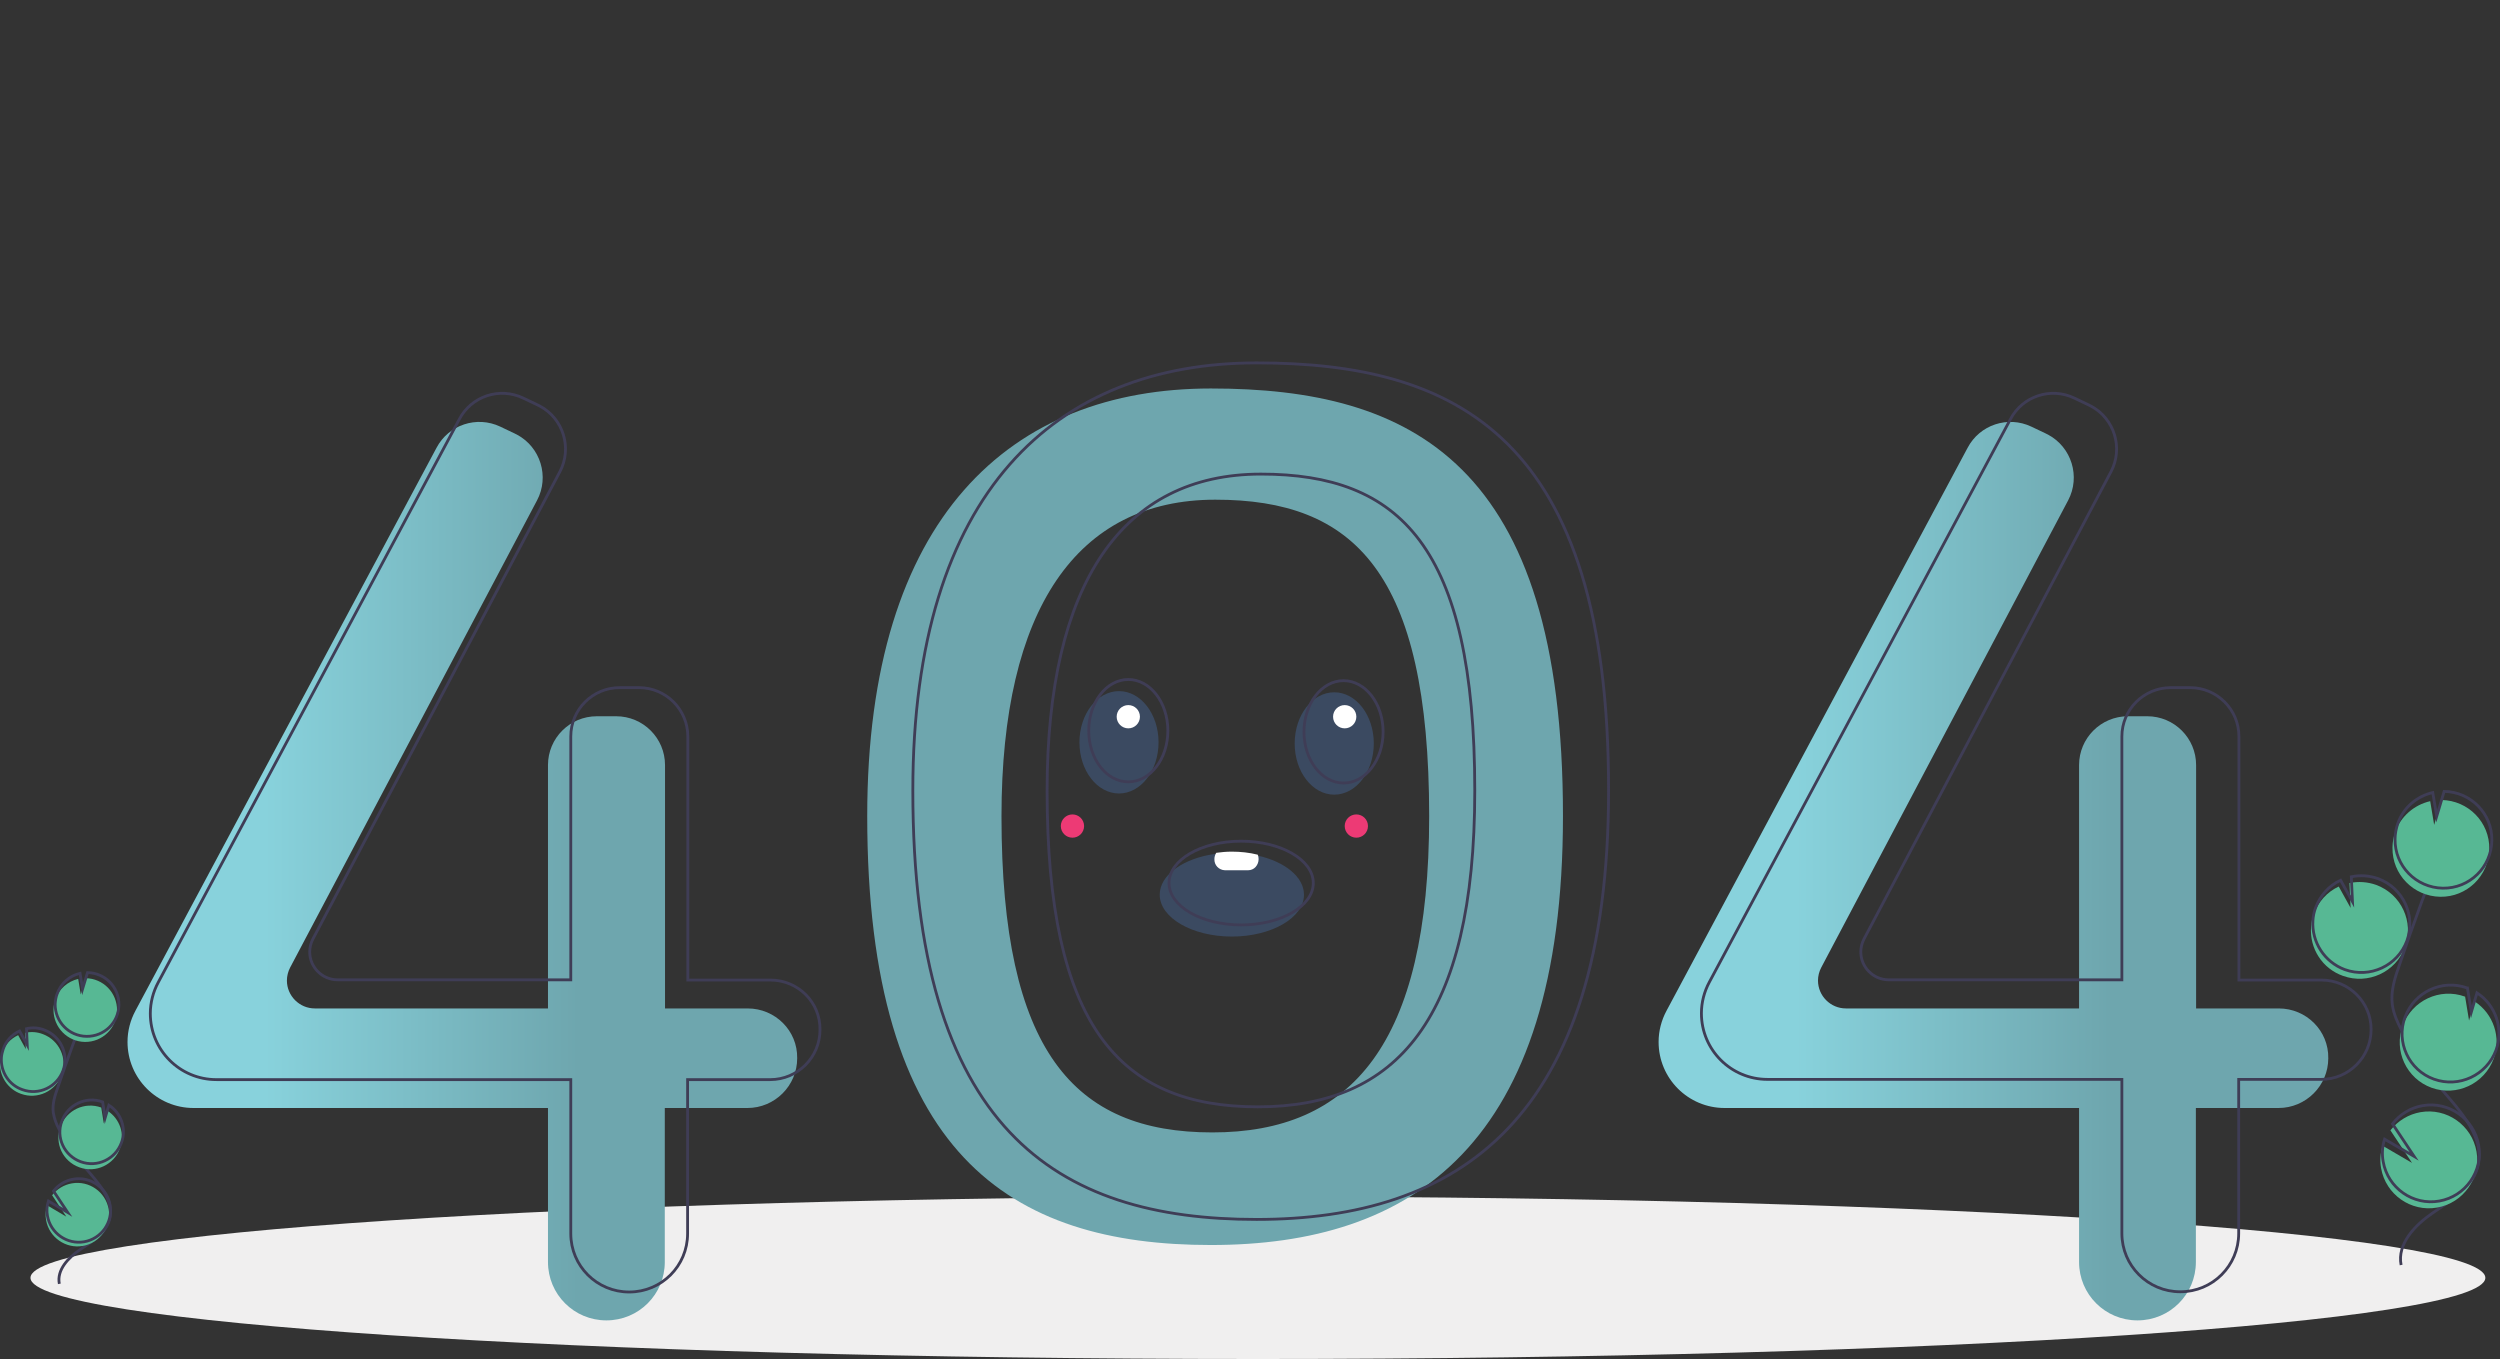 <svg width="883" height="480" viewBox="0 0 883 480" fill="none" xmlns="http://www.w3.org/2000/svg">
<rect x="0" y="0" width="883" height="480" fill="#333333" stroke="none"/>
<g clip-path="url(#clip0)">
<path d="M444.294 480C683.725 480 877.822 467.162 877.822 451.325C877.822 435.488 683.725 422.65 444.294 422.65C204.863 422.65 10.766 435.488 10.766 451.325C10.766 467.162 204.863 480 444.294 480Z" fill="#F0EFEF"/>
<path d="M427.693 137.213C357.096 137.213 306.305 182.486 306.305 288.23C306.305 408.025 357.014 439.74 427.693 439.74C498.372 439.74 552.039 404.985 552.039 288.23C552.122 163.424 498.372 137.213 427.693 137.213ZM428.186 399.973C379.286 399.973 353.726 371.298 353.726 288.312C353.726 215.105 380.354 176.488 429.254 176.488C478.155 176.488 504.783 201.876 504.783 288.312C504.783 369.161 477.086 399.973 428.186 399.973Z" fill="#6EA6AE"/>
<path d="M264.062 356.18H234.886V270.236C234.886 260.705 227.16 252.982 217.627 252.982H210.806C201.272 252.982 193.547 260.705 193.547 270.236V356.18H111.197C105.773 356.18 101.335 351.743 101.335 346.32C101.335 344.759 101.746 343.116 102.485 341.719L189.684 176.734C194.122 168.353 190.917 157.919 182.534 153.482C182.287 153.4 182.041 153.235 181.876 153.153L176.699 150.688C168.398 146.744 158.453 150.031 154.18 158.165L47.832 357.001C46.024 360.37 45.038 364.149 45.038 368.011C45.038 380.911 55.475 391.346 68.378 391.346H193.547V445.738C193.547 457.159 202.751 466.361 214.175 466.361C225.599 466.361 234.804 457.159 234.804 445.738V391.346H263.979C273.677 391.346 281.567 383.458 281.567 373.763C281.732 364.067 273.842 356.18 264.062 356.18Z" fill="url(#paint0_linear)"/>
<path d="M804.841 356.18H775.666V270.236C775.666 260.705 767.94 252.982 758.407 252.982H751.585C742.052 252.982 734.326 260.705 734.326 270.236V356.18H651.977C646.552 356.18 642.114 351.743 642.114 346.32C642.114 344.759 642.525 343.116 643.265 341.719L730.464 176.734C734.902 168.353 731.696 157.919 723.314 153.482C723.067 153.4 722.82 153.235 722.656 153.153L717.478 150.688C709.178 146.744 699.233 150.031 694.96 158.165L588.612 357.001C586.804 360.37 585.817 364.149 585.817 368.011C585.817 380.911 596.255 391.346 609.158 391.346H734.326V445.738C734.326 457.159 743.531 466.361 754.955 466.361C766.379 466.361 775.583 457.159 775.583 445.738V391.346H804.759C814.457 391.346 822.347 383.458 822.347 373.763C822.511 364.067 814.622 356.18 804.841 356.18Z" fill="url(#paint1_linear)"/>
<path d="M272.116 346.155H242.94V260.13C242.94 250.599 235.215 242.876 225.681 242.876H218.86C209.326 242.876 201.601 250.599 201.601 260.13V346.073H119.251C113.827 346.073 109.389 341.636 109.389 336.214C109.389 334.653 109.8 333.009 110.539 331.613L197.738 166.628C202.176 158.247 198.971 147.812 190.588 143.376C190.341 143.293 190.095 143.129 189.93 143.047L184.753 140.582C176.452 136.638 166.508 139.925 162.234 148.059L55.886 346.977C54.078 350.346 53.092 354.125 53.092 357.987C53.092 370.887 63.529 381.322 76.433 381.322H201.601V435.714C201.601 447.135 210.806 456.337 222.229 456.337C233.653 456.337 242.858 447.135 242.858 435.714V381.322H272.034C281.732 381.322 289.621 373.434 289.621 363.739C289.786 354.043 281.896 346.155 272.116 346.155Z" stroke="#3F3D56" stroke-miterlimit="10"/>
<path d="M819.964 346.155H790.788V260.13C790.788 250.599 783.062 242.876 773.529 242.876H766.707C757.174 242.876 749.448 250.599 749.448 260.13V346.073H667.099C661.674 346.073 657.236 341.636 657.236 336.214C657.236 334.653 657.647 333.009 658.387 331.613L745.586 166.628C750.024 158.247 746.819 147.812 738.436 143.376C738.189 143.293 737.943 143.129 737.778 143.047L732.6 140.582C724.3 136.638 714.355 139.925 710.082 148.059L603.734 346.895C601.926 350.264 600.939 354.043 600.939 357.905C600.939 370.805 611.377 381.239 624.28 381.239H749.448V435.632C749.448 447.052 758.653 456.255 770.077 456.255C781.501 456.255 790.706 447.052 790.706 435.632V381.239H819.881C829.579 381.239 837.469 373.352 837.469 363.656C837.551 354.043 829.661 346.155 819.964 346.155Z" stroke="#3F3D56" stroke-miterlimit="10"/>
<path d="M443.801 128.175C373.204 128.175 322.414 173.447 322.414 279.192C322.414 398.987 373.122 430.702 443.801 430.702C514.481 430.702 568.148 395.947 568.148 279.192C568.23 154.303 514.481 128.175 443.801 128.175ZM444.295 390.935C395.394 390.935 369.835 362.26 369.835 279.274C369.835 206.066 396.463 167.45 445.363 167.45C494.263 167.45 520.891 192.838 520.891 279.274C520.891 360.123 493.195 390.935 444.295 390.935Z" stroke="#3F3D56" stroke-miterlimit="10"/>
<path d="M827.525 344.676C836.401 347.881 846.181 343.362 849.468 334.488C852.673 325.614 848.153 315.837 839.277 312.55C836.236 311.482 833.031 311.236 829.826 311.893L830.237 320.685L826.045 313.126C821.936 315.015 818.813 318.548 817.251 322.739C816.676 324.218 816.347 325.779 816.265 327.34C815.69 335.063 820.292 342.129 827.525 344.676Z" fill="#57B894"/>
<path d="M848.071 446.806C846.592 439.329 853.002 432.674 859.248 428.401C865.495 424.129 872.891 419.856 875.028 412.544C878.151 402.027 868.946 392.414 861.796 384.115C856.454 377.953 851.934 371.215 848.236 363.903C846.756 361.027 845.359 357.987 844.948 354.7C844.373 350.017 845.852 345.416 847.414 340.979C852.427 326.19 857.851 311.482 863.522 296.857" stroke="#3F3D56" stroke-miterlimit="10"/>
<path d="M828.182 342.458C837.058 345.662 846.838 341.143 850.126 332.27C853.331 323.396 848.811 313.619 839.935 310.332C836.894 309.264 833.689 309.018 830.483 309.675L830.894 318.466L826.703 310.907C822.594 312.797 819.471 316.33 817.909 320.52C817.334 321.999 817.005 323.56 816.923 325.122C816.43 332.763 821.032 339.829 828.182 342.458Z" stroke="#3F3D56" stroke-miterlimit="10"/>
<path d="M846.017 293.817C847.989 288.312 852.674 284.286 858.345 282.972L859.742 291.352L862.372 282.561C871.823 282.725 879.384 290.449 879.22 299.897C879.055 309.346 871.33 316.905 861.878 316.741C852.427 316.577 844.866 308.853 845.03 299.404C845.03 297.515 845.359 295.625 846.017 293.817Z" fill="#57B894"/>
<path d="M846.92 290.777C848.893 285.272 853.577 281.246 859.248 279.932L860.645 288.312L863.275 279.521C872.727 279.685 880.288 287.408 880.123 296.857C879.959 306.306 872.234 313.865 862.782 313.701C853.331 313.536 845.77 305.813 845.934 296.364C845.934 294.475 846.345 292.585 846.92 290.777Z" stroke="#3F3D56" stroke-miterlimit="10"/>
<path d="M858.838 384.197C867.714 387.402 877.494 382.8 880.781 373.927C883.493 366.45 880.699 358.069 874.042 353.714L872.069 360.452L870.672 351.989C870.672 351.989 870.672 351.989 870.59 351.989C861.714 348.785 851.934 353.386 848.647 362.259C845.359 371.133 849.962 380.993 858.838 384.197Z" fill="#57B894"/>
<path d="M859.659 381.157C868.535 384.362 878.315 379.76 881.603 370.887C884.315 363.41 881.521 355.029 874.864 350.674L872.891 357.412L871.494 348.949C871.494 348.949 871.494 348.949 871.412 348.949C862.536 345.745 852.756 350.346 849.468 359.219C846.181 368.093 850.783 377.953 859.659 381.157Z" stroke="#3F3D56" stroke-miterlimit="10"/>
<path d="M841.003 412.626C842.647 421.91 851.523 428.155 860.81 426.511C870.097 424.868 876.343 415.994 874.699 406.71C873.055 397.425 864.179 391.181 854.892 392.824C850.701 393.564 846.921 395.864 844.291 399.233L851.934 410.736L841.496 404.656C840.757 407.203 840.51 409.914 841.003 412.626Z" fill="#57B894"/>
<path d="M841.743 410.325C843.386 419.61 852.262 425.854 861.549 424.211C870.836 422.568 877.082 413.694 875.439 404.409C873.795 395.125 864.919 388.88 855.632 390.524C851.441 391.263 847.66 393.564 845.03 396.933L852.673 408.435L842.236 402.355C841.414 404.902 841.25 407.696 841.743 410.325Z" stroke="#3F3D56" stroke-miterlimit="10"/>
<path d="M7.397 386.334C13.232 388.47 19.642 385.43 21.779 379.596C23.916 373.763 20.875 367.354 15.04 365.218C13.067 364.478 10.931 364.314 8.876 364.807L9.122 370.558L6.41 365.628C3.698 366.861 1.644 369.161 0.657 371.955C0.329 372.941 0.082 373.927 -0 374.995C-0.329 380.007 2.712 384.69 7.397 386.334Z" fill="#57B894"/>
<path d="M20.957 453.461C19.971 448.531 24.163 444.177 28.272 441.383C32.381 438.589 37.23 435.796 38.627 430.948C40.682 424.046 34.6 417.72 29.916 412.215C26.464 408.189 23.423 403.752 20.957 398.987C19.889 397.097 19.149 395.043 18.82 392.989C18.41 389.949 19.396 386.909 20.464 383.951C23.752 374.255 27.285 364.56 31.066 355.029" stroke="#3F3D56" stroke-miterlimit="10"/>
<path d="M7.889 384.855C13.725 386.991 20.135 383.951 22.272 378.117C24.409 372.284 21.368 365.875 15.533 363.739C13.56 362.999 11.423 362.835 9.369 363.328L9.615 369.079L6.903 364.149C4.191 365.382 2.136 367.682 1.15 370.476C0.821 371.462 0.575 372.448 0.493 373.516C0.164 378.528 3.123 383.211 7.889 384.855Z" stroke="#3F3D56" stroke-miterlimit="10"/>
<path d="M19.56 352.893C20.875 349.278 23.916 346.648 27.614 345.745L28.518 351.25L30.244 345.498C36.49 345.58 41.421 350.674 41.339 356.919C41.257 363.163 36.161 368.093 29.997 368.011C23.834 367.929 18.82 362.835 18.902 356.59C18.902 355.358 19.149 354.125 19.56 352.893Z" fill="#57B894"/>
<path d="M20.218 350.921C21.533 347.306 24.574 344.676 28.272 343.773L29.176 349.278L30.902 343.526C37.148 343.608 42.079 348.702 41.997 354.947C41.915 361.191 36.819 366.121 30.573 366.039C24.327 365.957 19.396 360.863 19.478 354.618C19.56 353.386 19.725 352.153 20.218 350.921Z" stroke="#3F3D56" stroke-miterlimit="10"/>
<path d="M28.025 412.297C33.86 414.433 40.271 411.393 42.408 405.56C44.216 400.63 42.325 395.125 37.969 392.331L36.655 396.768L35.751 391.181C29.915 389.045 23.505 392.085 21.368 397.919C19.149 403.752 22.108 410.161 28.025 412.297C27.943 412.297 27.943 412.297 28.025 412.297Z" fill="#57B894"/>
<path d="M28.518 410.325C34.354 412.462 40.764 409.421 42.901 403.588C44.709 398.658 42.819 393.153 38.463 390.359L37.148 394.796L36.244 389.209C30.409 387.073 23.998 390.113 21.861 395.947C19.642 401.78 22.683 408.189 28.518 410.325Z" stroke="#3F3D56" stroke-miterlimit="10"/>
<path d="M16.273 430.948C17.341 437.028 23.176 441.136 29.258 440.068C35.34 439 39.449 433.167 38.38 427.087C37.312 421.006 31.477 416.898 25.395 417.966C22.601 418.459 20.135 419.938 18.409 422.157L23.423 429.716L16.601 425.69C16.108 427.415 15.944 429.223 16.273 430.948Z" fill="#57B894"/>
<path d="M16.766 429.469C17.834 435.549 23.67 439.658 29.751 438.589C35.833 437.521 39.942 431.688 38.874 425.608C37.806 419.527 31.97 415.419 25.889 416.487C23.094 416.98 20.629 418.459 18.903 420.678L23.916 428.237L17.095 424.211C16.52 425.936 16.437 427.744 16.766 429.469Z" stroke="#3F3D56" stroke-miterlimit="10"/>
<path d="M395.23 280.26C402.946 280.26 409.201 272.167 409.201 262.184C409.201 252.201 402.946 244.108 395.23 244.108C387.514 244.108 381.258 252.201 381.258 262.184C381.258 272.167 387.514 280.26 395.23 280.26Z" fill="#3B4A61"/>
<path d="M471.251 280.671C478.968 280.671 485.223 272.578 485.223 262.595C485.223 252.612 478.968 244.519 471.251 244.519C463.535 244.519 457.28 252.612 457.28 262.595C457.28 272.578 463.535 280.671 471.251 280.671Z" fill="#3B4A61"/>
<path d="M460.567 316.001C460.567 324.136 449.143 330.791 435.09 330.791C421.036 330.791 409.612 324.136 409.612 316.001C409.612 308.935 418.16 303.02 429.583 301.541C431.391 301.294 433.2 301.212 435.09 301.212C438.131 301.212 441.254 301.541 444.212 302.198C453.828 304.334 460.567 309.757 460.567 316.001Z" fill="#3B4A61"/>
<path d="M398.517 276.152C406.233 276.152 412.488 268.059 412.488 258.076C412.488 248.093 406.233 240 398.517 240C390.801 240 384.545 248.093 384.545 258.076C384.545 268.059 390.801 276.152 398.517 276.152Z" stroke="#3F3D56" stroke-miterlimit="10"/>
<path d="M474.538 276.563C482.255 276.563 488.51 268.47 488.51 258.487C488.51 248.504 482.255 240.411 474.538 240.411C466.822 240.411 460.567 248.504 460.567 258.487C460.567 268.47 466.822 276.563 474.538 276.563Z" stroke="#3F3D56" stroke-miterlimit="10"/>
<path d="M438.377 326.683C452.448 326.683 463.854 320.061 463.854 311.893C463.854 303.725 452.448 297.104 438.377 297.104C424.306 297.104 412.899 303.725 412.899 311.893C412.899 320.061 424.306 326.683 438.377 326.683Z" stroke="#3F3D56" stroke-miterlimit="10"/>
<path d="M444.541 303.43C444.541 304.498 444.13 305.484 443.473 306.224C442.815 306.963 441.829 307.374 440.843 307.374H432.624C430.487 307.292 428.844 305.567 428.926 303.43C428.926 302.609 429.172 301.869 429.583 301.212C431.391 300.965 433.199 300.801 435.09 300.801C438.131 300.801 441.254 301.13 444.212 301.869C444.459 302.362 444.541 302.937 444.541 303.43Z" fill="white"/>
<path d="M398.517 257.254C400.786 257.254 402.626 255.415 402.626 253.146C402.626 250.877 400.786 249.038 398.517 249.038C396.247 249.038 394.408 250.877 394.408 253.146C394.408 255.415 396.247 257.254 398.517 257.254Z" fill="white"/>
<path d="M474.95 257.254C477.219 257.254 479.059 255.415 479.059 253.146C479.059 250.877 477.219 249.038 474.95 249.038C472.68 249.038 470.84 250.877 470.84 253.146C470.84 255.415 472.68 257.254 474.95 257.254Z" fill="white"/>
<path d="M479.059 295.871C481.328 295.871 483.168 294.032 483.168 291.763C483.168 289.494 481.328 287.655 479.059 287.655C476.789 287.655 474.95 289.494 474.95 291.763C474.95 294.032 476.789 295.871 479.059 295.871Z" fill="#ED3A75"/>
<path d="M378.792 295.871C381.062 295.871 382.902 294.032 382.902 291.763C382.902 289.494 381.062 287.655 378.792 287.655C376.523 287.655 374.683 289.494 374.683 291.763C374.683 294.032 376.523 295.871 378.792 295.871Z" fill="#ED3A75"/>
</g>
<defs>
<linearGradient id="paint0_linear" x1="45.041" y1="307.772" x2="281.694" y2="307.772" gradientUnits="userSpaceOnUse">
<stop offset="0.204" stop-color="#88D2DC"/>
<stop offset="0.673" stop-color="#6EA6AE"/>
</linearGradient>
<linearGradient id="paint1_linear" x1="585.818" y1="307.772" x2="822.471" y2="307.772" gradientUnits="userSpaceOnUse">
<stop offset="0.204" stop-color="#88D2DC"/>
<stop offset="0.673" stop-color="#6EA6AE"/>
</linearGradient>
<clipPath id="clip0">
<rect width="883" height="480" fill="white"/>
</clipPath>
</defs>
</svg>

